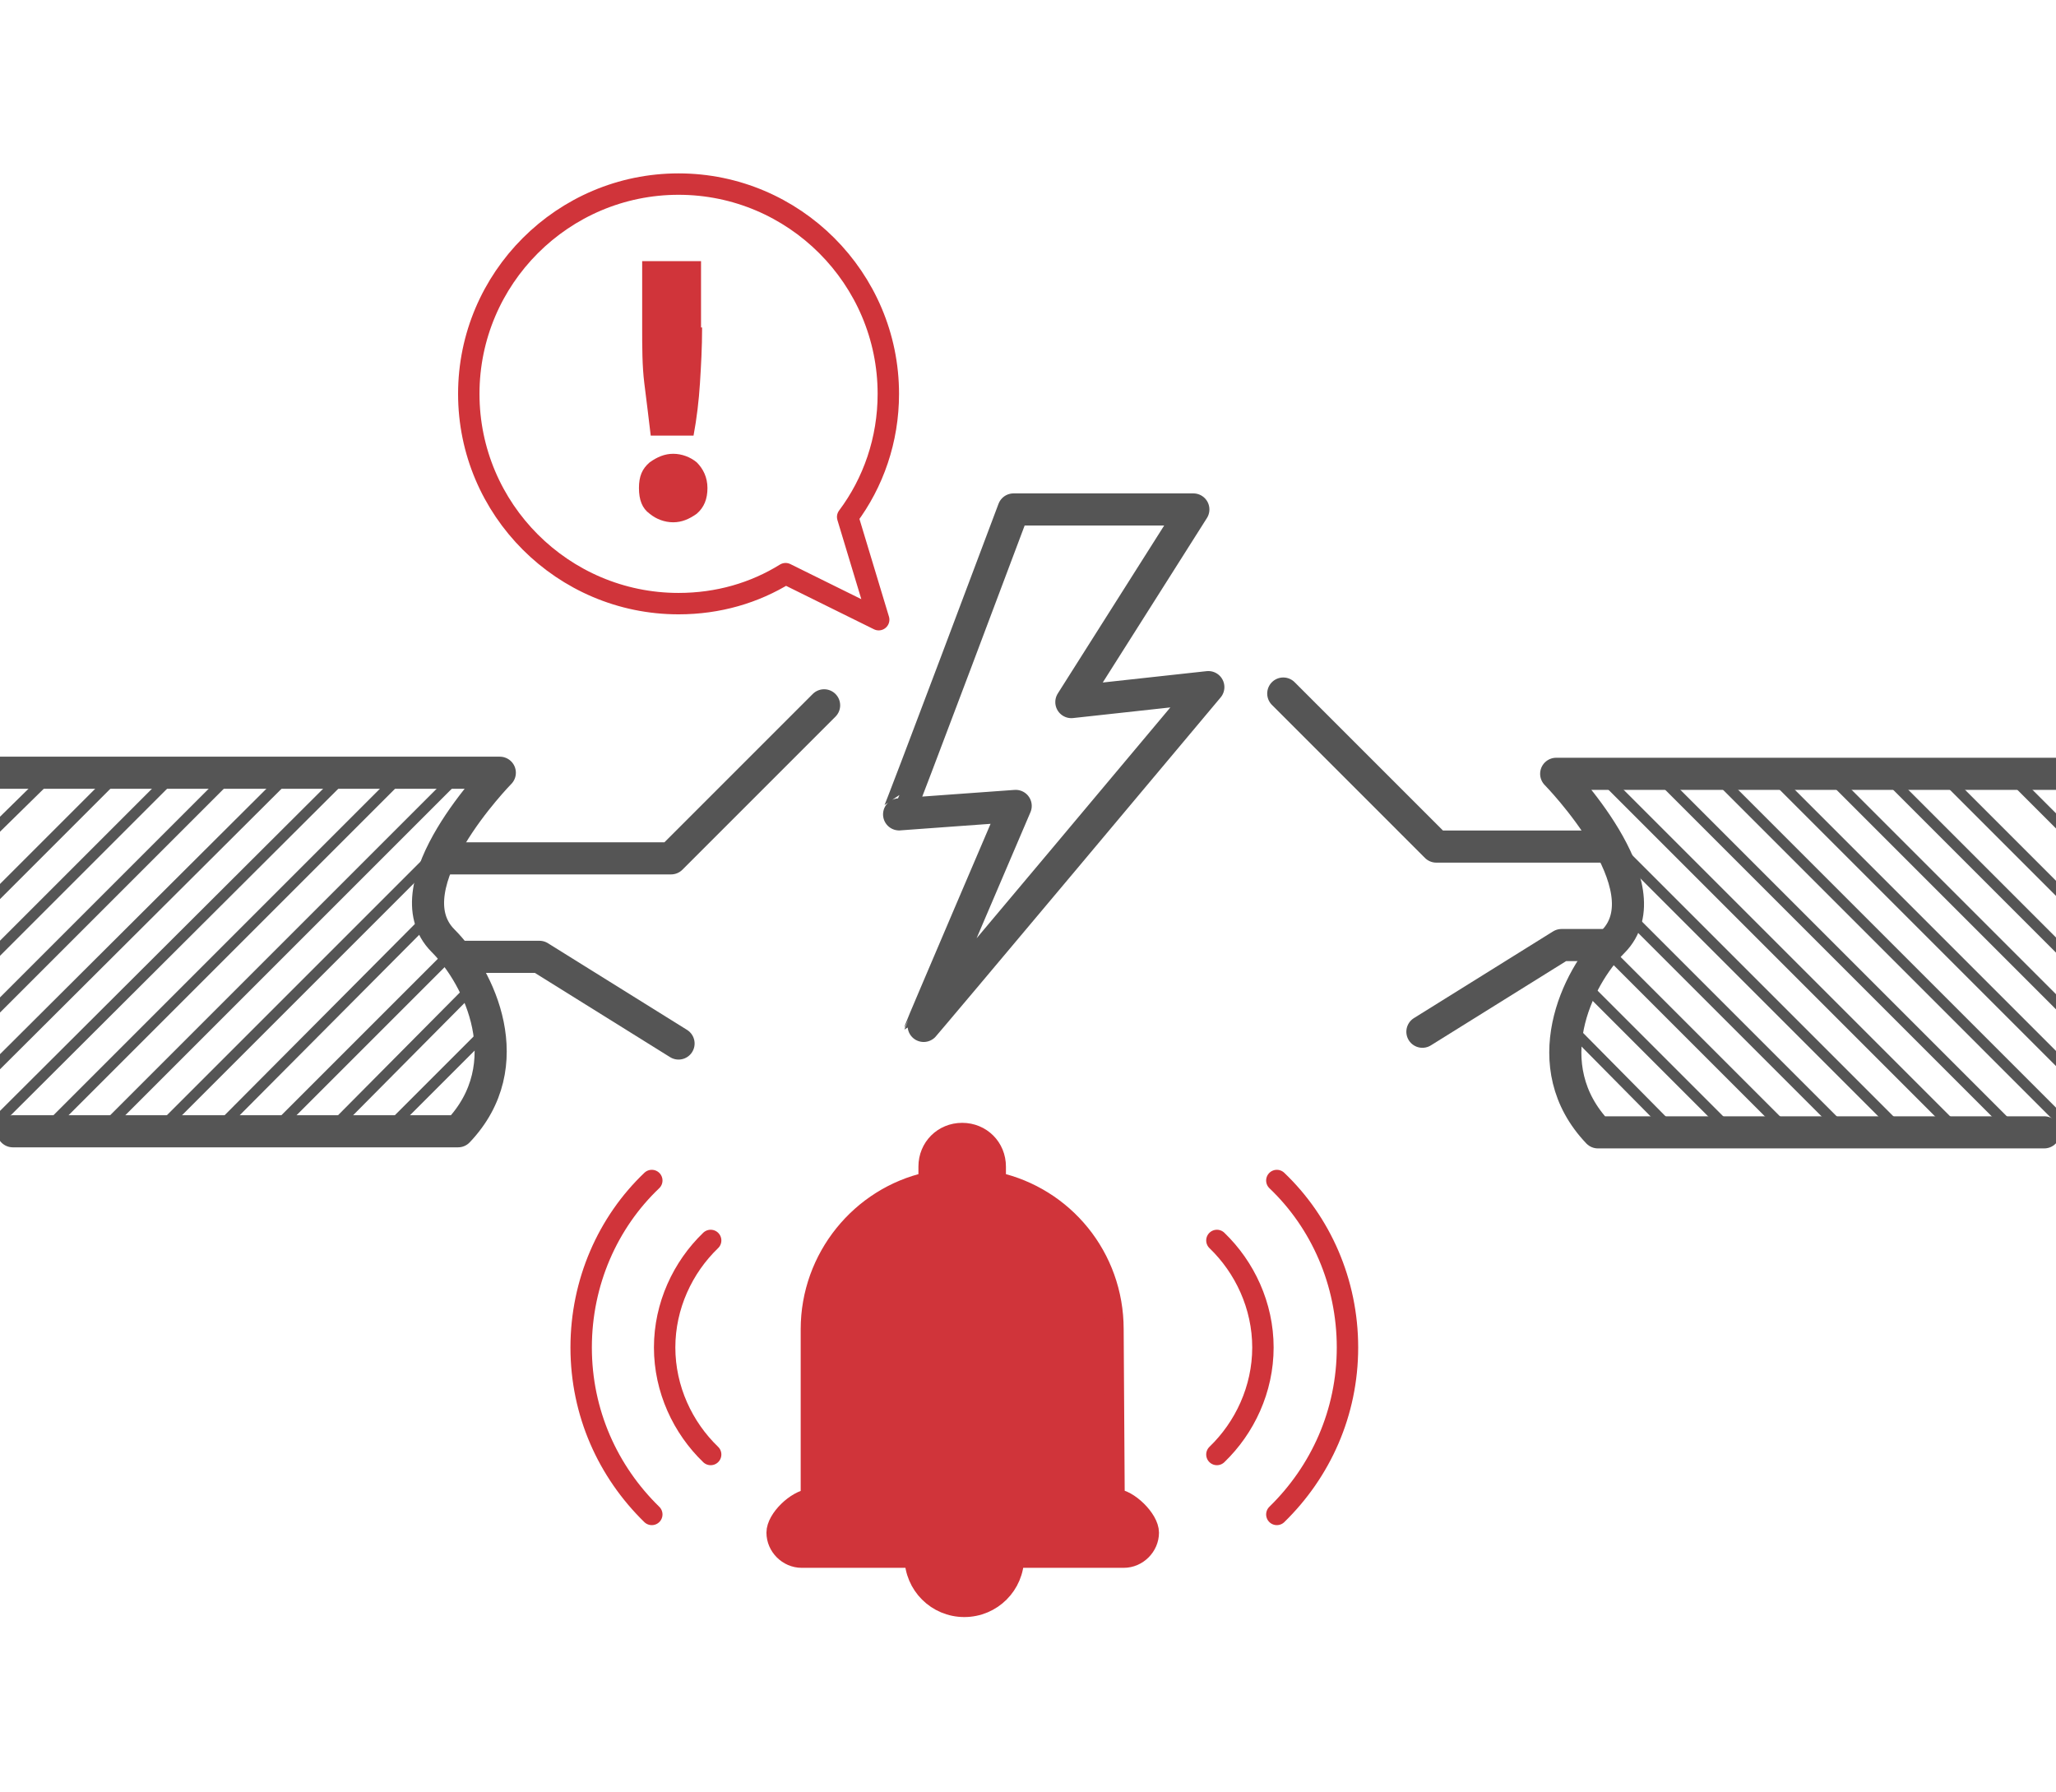 <?xml version="1.0" encoding="utf-8"?>
<!-- Generator: Adobe Illustrator 26.0.3, SVG Export Plug-In . SVG Version: 6.00 Build 0)  -->
<svg version="1.1" id="Layer_1" xmlns="http://www.w3.org/2000/svg" xmlns:xlink="http://www.w3.org/1999/xlink" x="0px" y="0px"
	 viewBox="0 0 192.1 167.4" style="enable-background:new 0 0 192.1 167.4;" xml:space="preserve">
<style type="text/css">
	.st0{fill:none;stroke:#555555;stroke-width:3;stroke-linecap:round;stroke-linejoin:round;stroke-miterlimit:10;}
	.st1{fill:none;stroke:#D0343A;stroke-width:2;stroke-linecap:round;stroke-linejoin:round;stroke-miterlimit:10;}
	.st2{fill:#D0343A;stroke:#D0343A;stroke-width:1.777;stroke-linecap:round;stroke-linejoin:round;stroke-miterlimit:10;}
	.st3{fill:#D0343A;}
	.st4{fill:none;stroke:#555555;stroke-miterlimit:10;}
</style>
<g>
	<path class="st0" d="M0,72.2h46.7c0,0-10.4,10.6-5.3,15.7c3.4,3.4,7.3,11.6,1.4,17.8H1.2"/>
	<path class="st0" d="M94.7,47.6h16.8l-11.4,18l12.8-1.4c0,0-26.9,32.1-26.9,32c0-0.1,8.9-20.9,8.9-20.9s-11.1,0.8-11,0.8
		S94.7,47.6,94.7,47.6z"/>
	<polyline class="st0" points="41.5,80.2 62.7,80.2 77,65.9 	"/>
	<polyline class="st0" points="43.2,89.4 50.4,89.4 63.4,97.5 	"/>
	<path class="st0" d="M192.1,72.3h-46.7c0,0,10.4,10.6,5.3,15.7c-3.4,3.4-7.3,11.6-1.4,17.8h41.7"/>
	<polyline class="st0" points="150,79.1 134.2,79.1 119.9,64.8 	"/>
	<polyline class="st0" points="150,88.3 145.9,88.3 132.9,96.4 	"/>
	<g>
		<path class="st1" d="M66.4,115.9c-2.6,2.5-4.3,6.1-4.3,10c0,3.9,1.7,7.5,4.3,10"/>
		<path class="st1" d="M60.9,110.3c-4.1,3.9-6.6,9.5-6.6,15.6c0,6.1,2.5,11.6,6.6,15.6"/>
	</g>
	<g>
		<path class="st1" d="M113.7,115.9c2.6,2.5,4.3,6.1,4.3,10c0,3.9-1.7,7.5-4.3,10"/>
		<path class="st1" d="M119.3,110.3c4.1,3.9,6.6,9.5,6.6,15.6c0,6.1-2.5,11.6-6.6,15.6"/>
	</g>
	<path class="st2" d="M90.1,150.2c2.6,0,4.7-2.1,4.7-4.7h-9.4C85.4,148.1,87.5,150.2,90.1,150.2z"/>
	<path class="st1" d="M79.2,48.3c2.4-3.2,3.8-7.2,3.8-11.5c0-10.8-8.8-19.6-19.6-19.6s-19.6,8.8-19.6,19.6s8.8,19.6,19.6,19.6
		c3.7,0,7.1-1,10-2.8l8.7,4.3L79.2,48.3z"/>
	<g>
		<path class="st3" d="M66.1,45.6c0,1-0.3,1.8-1,2.4c-0.7,0.5-1.4,0.8-2.2,0.8c-0.8,0-1.6-0.3-2.2-0.8c-0.7-0.5-1-1.3-1-2.4
			s0.3-1.8,1-2.4c0.7-0.5,1.4-0.8,2.2-0.8c0.8,0,1.6,0.3,2.2,0.8C65.7,43.8,66.1,44.6,66.1,45.6z M65.6,30.6c0,1.9-0.1,3.6-0.2,5.2
			c-0.1,1.6-0.3,3.3-0.6,4.9h-4c-0.2-1.7-0.4-3.3-0.6-4.9s-0.2-3.4-0.2-5.2v-6.2h5.5V30.6z"/>
	</g>
	<path class="st2" d="M104.2,140L104.2,140l-0.1-15.8c0-6.8-4.7-12.4-11-13.8c0-0.1,0-0.2,0-0.3v-1.1c0-1.8-1.4-3.2-3.2-3.2
		s-3.2,1.4-3.2,3.2v1.1c0,0.1,0,0.2,0,0.3c-6.3,1.4-11,7.1-11,13.8V140c-1.3,0.1-3.2,1.9-3.2,3.2c0,1.3,1.1,2.4,2.4,2.4H105
		c1.3,0,2.4-1.1,2.4-2.4S105.4,140,104.2,140z"/>
</g>
<g>
	<line class="st4" x1="45.2" y1="96.6" x2="36.1" y2="105.7"/>
	<line class="st4" x1="43.9" y1="92.5" x2="30.8" y2="105.7"/>
	<line class="st4" x1="42" y1="89.2" x2="25.5" y2="105.7"/>
	<line class="st4" x1="39.7" y1="86.1" x2="20.2" y2="105.7"/>
	<line class="st4" x1="40.7" y1="79.8" x2="14.8" y2="105.7"/>
	<line class="st4" x1="43" y1="72.2" x2="9.5" y2="105.7"/>
	<line class="st4" x1="37.7" y1="72.2" x2="4.2" y2="105.7"/>
	<line class="st4" x1="32.4" y1="72.2" x2="-0.6" y2="105.1"/>
	<line class="st4" x1="-0.6" y1="99.8" x2="27.1" y2="72.2"/>
	<line class="st4" x1="-0.6" y1="94.5" x2="21.7" y2="72.2"/>
	<line class="st4" x1="-0.6" y1="89.2" x2="16.4" y2="72.2"/>
	<line class="st4" x1="-0.6" y1="83.9" x2="11.1" y2="72.2"/>
	<line class="st4" x1="-0.6" y1="77.6" x2="4.9" y2="72.2"/>
</g>
<g>
	<line class="st4" x1="147.3" y1="96.6" x2="156.3" y2="105.7"/>
	<line class="st4" x1="148.5" y1="92.5" x2="161.7" y2="105.7"/>
	<line class="st4" x1="150.5" y1="89.2" x2="167" y2="105.7"/>
	<line class="st4" x1="152.7" y1="86.1" x2="172.3" y2="105.7"/>
	<line class="st4" x1="151.7" y1="79.8" x2="177.6" y2="105.7"/>
	<line class="st4" x1="149.4" y1="72.2" x2="182.9" y2="105.7"/>
	<line class="st4" x1="154.7" y1="72.2" x2="188.2" y2="105.7"/>
	<line class="st4" x1="160.1" y1="72.2" x2="193" y2="105.1"/>
	<line class="st4" x1="193" y1="99.8" x2="165.4" y2="72.2"/>
	<line class="st4" x1="193" y1="94.5" x2="170.7" y2="72.2"/>
	<line class="st4" x1="193" y1="89.2" x2="176" y2="72.2"/>
	<line class="st4" x1="193" y1="83.9" x2="181.3" y2="72.2"/>
	<line class="st4" x1="193" y1="77.6" x2="187.6" y2="72.2"/>
</g>
</svg>
